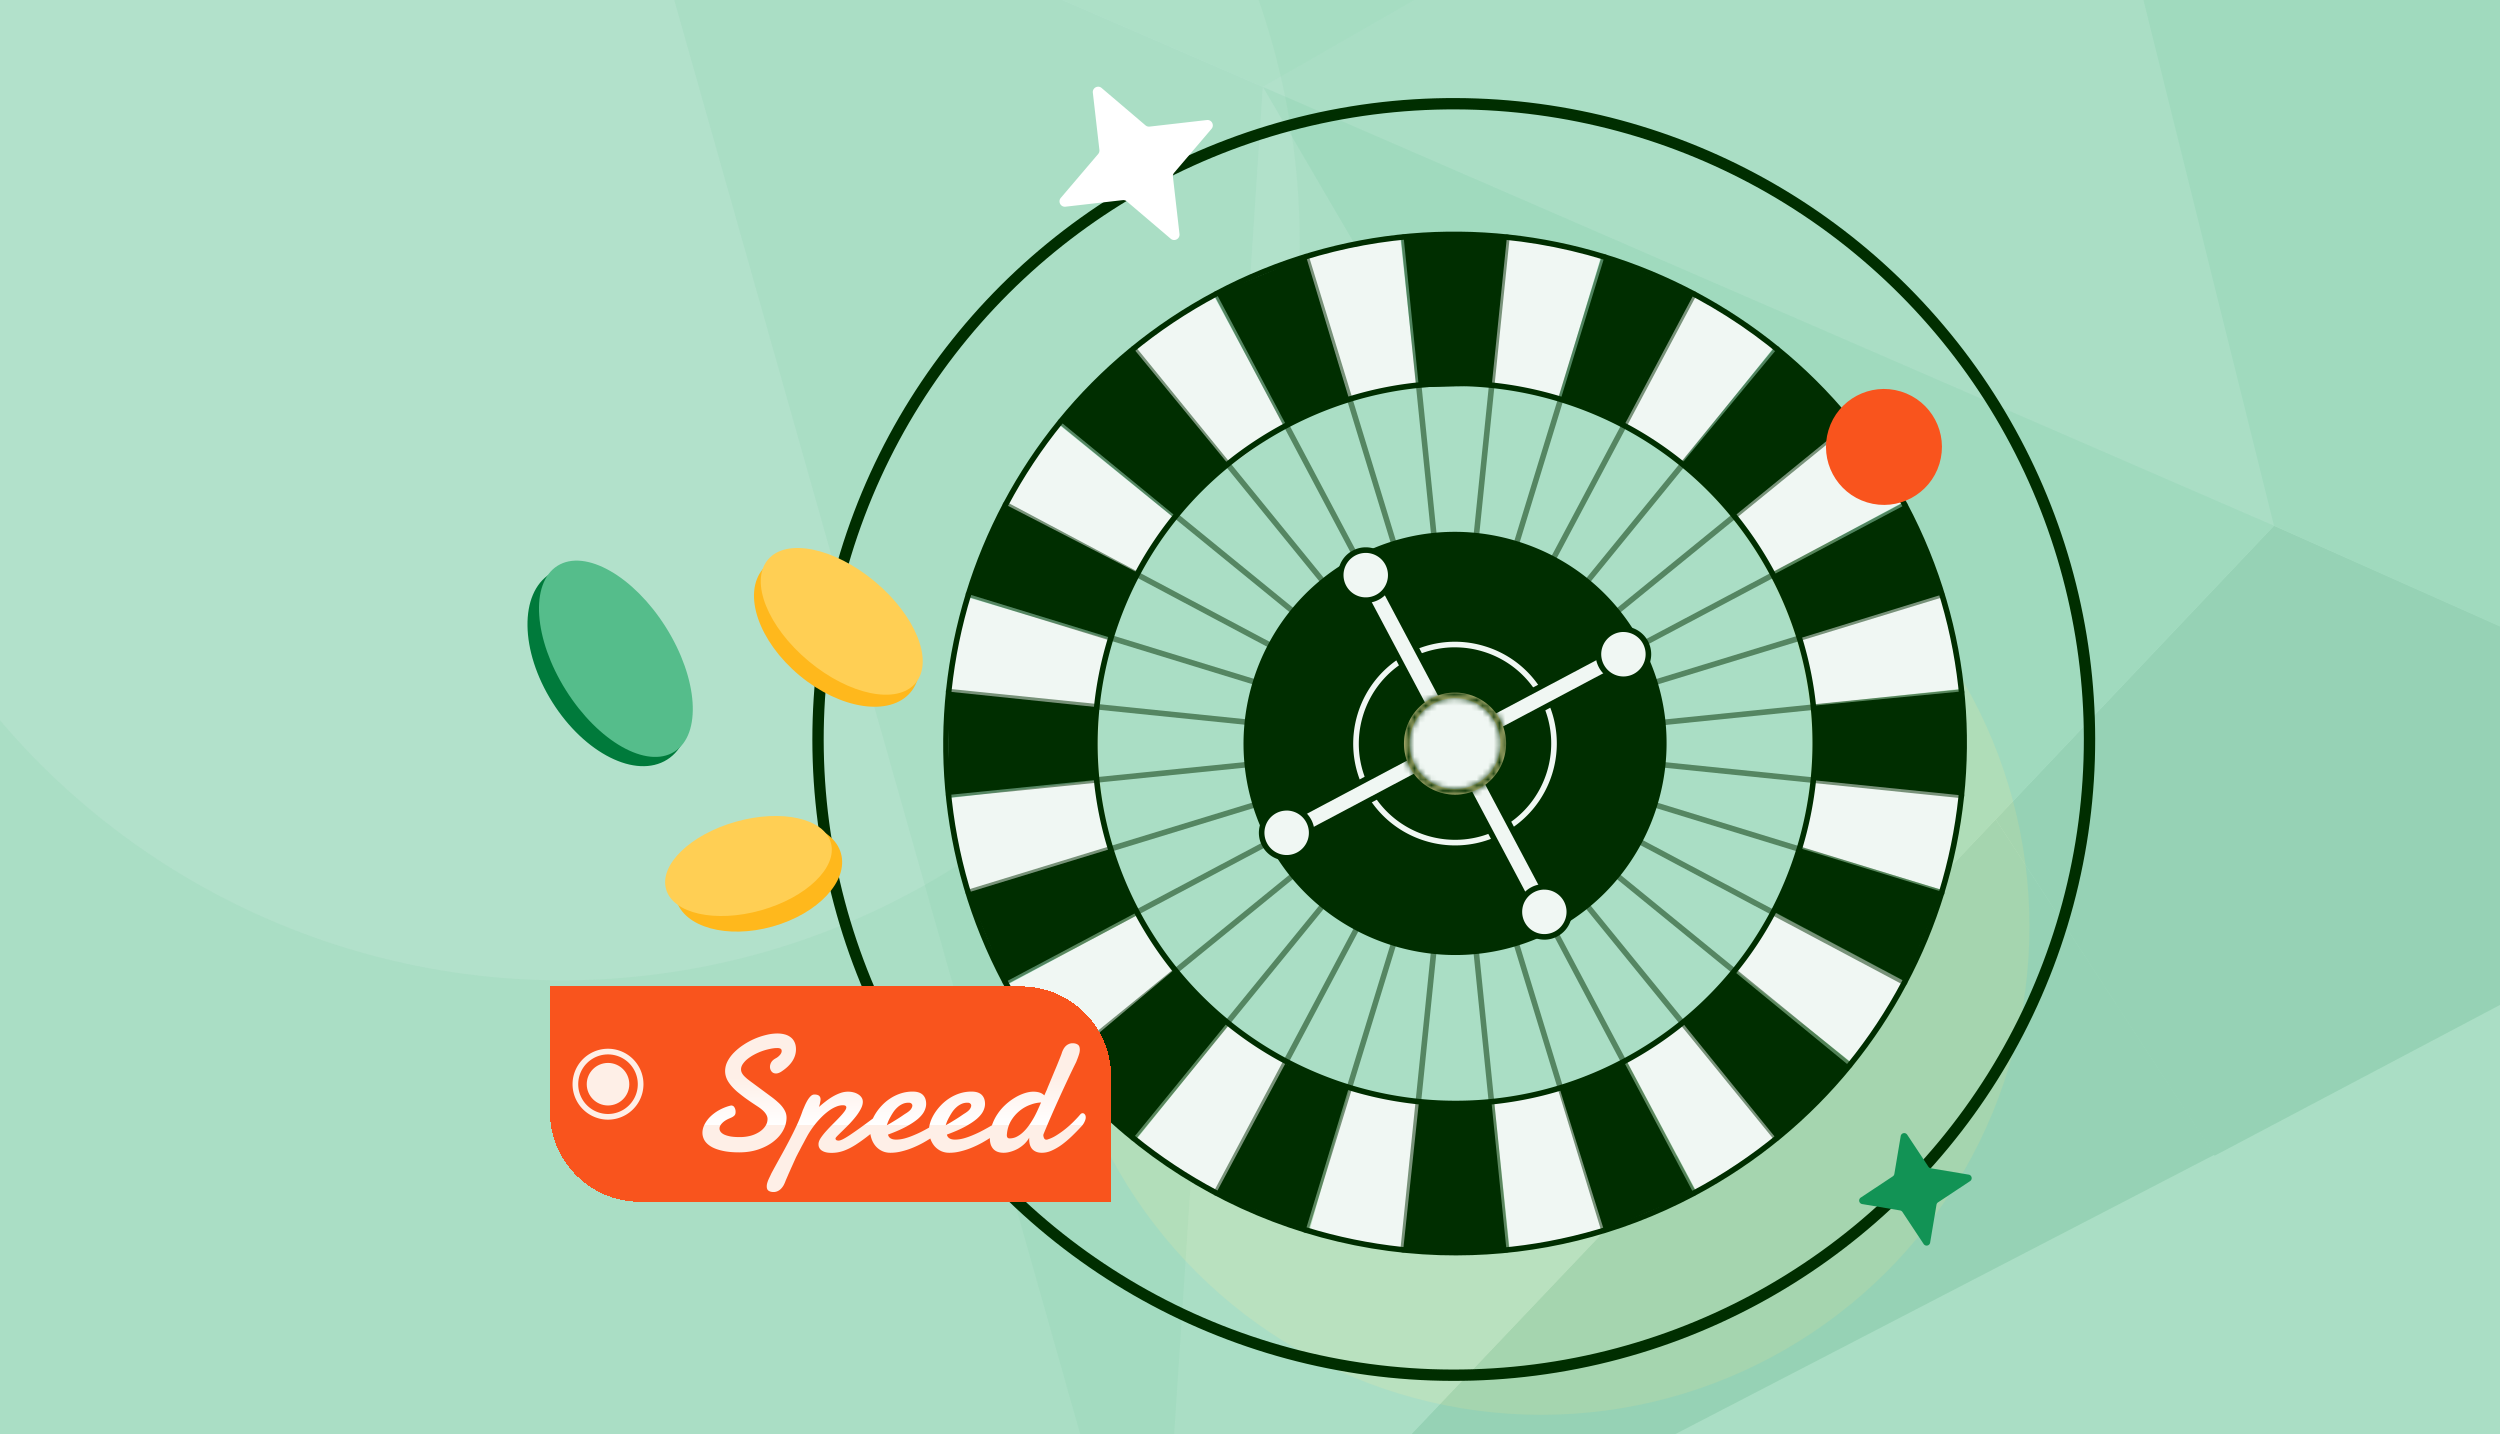 <svg xmlns="http://www.w3.org/2000/svg" width="441" height="253" fill="none"><g clip-path="url(#a)"><path fill="#AADEC5" d="M0 0h441v253H0z"/><g filter="url(#b)"><circle cx="99.159" cy="42.82" r="130.114" fill="#D5EFE2" fill-opacity=".2" transform="rotate(90 99.159 42.82)"/></g><g filter="url(#c)"><circle cx="271.885" cy="163.462" r="86.111" fill="#FFEBA4" fill-opacity=".2" transform="rotate(90 271.885 163.462)"/></g><g opacity=".12"><path fill="#007A3B" d="m401.133 92.739-49.084 51.809 38.602 59.325L509.7 140.97 401.133 92.739Z"/><path fill="#55BD8B" d="m233.342-120.444 50.661 100.62 78.017-44.883-128.678-55.737Z"/><path fill="#AADEC5" d="m222.764 15.325 178.56 77.425-39.302-157.457-139.258 80.031Z"/><path fill="#007A3B" d="m203.806 300.502 186.856-96.824-38.616-59.131-148.24 155.955Z"/><path fill="#AADEC5" d="m204.013 300.321 114.769-120.878-96.02-164.12-18.749 284.998Z"/><path fill="#71C59B" d="M222.76 15.324 109.358-33.824l94.639 334.34L222.76 15.324Z"/><path fill="#55BD8B" d="m222.766 15.324 96.006 164.314 82.359-86.9-178.365-77.414Z"/><path fill="#86D6AE" d="m109.166-33.837 113.597 49.162 61.242-35.149-50.48-100.412-124.359 86.399Z"/><path fill="#55BD8B" d="M492.125-8.173 362.03-64.703l39.098 157.44 108.556 48.427L492.125-8.173Z"/></g><ellipse cx="62.904" cy="63.551" fill="#AADEC5" rx="62.904" ry="63.551" transform="matrix(-1 .002 .002 1 319.447 67.796)"/><path fill="#F0F7F3" d="m186.705 74.84 20.421 16.565-6.58 10.029L177.3 89.12l9.405-14.28ZM326.64 187.469l-20.702-16.445 6.861-10.148 23.246 12.309-9.405 14.284ZM343.001 157.103l-25.406-7.682 2.587-12.634 26.198 2.391-3.379 17.925ZM299.267 210.224l-12.38-23.195 10.622-7.13L314.354 200l-15.087 10.224ZM345.964 121.498l-26.148 2.829-2.38-11.864 25.083-7.717 3.445 16.752ZM266.327 220.451l-2.715-25.71 11.672-2.745 7.795 25.005-16.752 3.45ZM335.745 88.558l-23.156 12.474-7.387-10.868 20.534-17.013 10.009 15.407ZM230.93 217.309l7.145-25.306 13.027 2.295-2.326 26.321-17.846-3.31ZM313.158 60.972 296.53 81.694l-10.182-6.584 12.358-23.33 14.452 9.192ZM200.355 201.12l16.372-20.336 10.222 6.495-12.31 23.246-14.284-9.405ZM282.557 44.808l-7.617 25.4-12.895-2.427 2.52-26.095 17.992 3.122ZM177.601 173.752l23.175-12.43 7.199 10.628-20.15 16.884-10.224-15.082ZM167.374 140.807l26.118-3.144 2.474 12.159-25.142 7.737-3.45-16.752ZM247.017 41.86l2.824 26.147-11.84 2.445-7.736-25.147 16.752-3.446ZM214.072 52.081l12.474 23.156-10.44 7.504-17.338-20.701 15.304-9.959ZM170.639 105.36l24.927 7.382-2.182 12.914-26.533-2.415 3.788-17.881Z"/><path fill="#002E00" d="m230.394 45.265 7.593 25.177-11.071 4.602-12.326-23.24 15.804-6.539ZM282.952 217.04l-7.899-25.231 11.377-4.548 12.321 23.24-15.799 6.539ZM313.538 201.1l-16.707-20.623 9.233-9 20.338 16.688-12.864 12.935ZM247.522 220.504l2.781-26.15 12.791.063 2.651 26.094-18.223-.007ZM336.039 173.122l-23.221-12.344 4.684-11.154 25.09 7.702-6.553 15.796ZM214.521 210.467l12.187-22.802 11.203 4.285-7.593 25.065-15.797-6.548ZM346.018 140.302l-26.159-2.677-.012-13.141 26.538-2.548-.367 18.366ZM186.99 187.993l20.125-16.929 9.488 9.213-16.702 20.475-12.911-12.759ZM342.815 104.795l-25.393 7.816-4.725-11.17 23.324-12.365 6.794 15.719ZM170.785 157.431l24.965-7.637 4.814 11.115-23.24 12.326-6.539-15.804ZM326.577 74.239l-20.564 16.746-9.306-9.257 16.737-20.175 13.133 12.686ZM167.321 122.003l26.159 2.731-.008 12.835-26.158 2.657.007-18.223ZM177.359 89.002l23.379 12.063-4.778 11.455-25.149-7.722 6.548-15.796ZM298.824 51.843 286.48 75.065l-11.174-4.626 7.722-25.149 15.796 6.553ZM265.821 41.806l-2.677 26.164-12.854.347-2.727-26.868 18.258.357ZM199.966 61.505l16.48 20.102-9.055 9.463-20.599-16.9 13.174-12.665Z"/><path fill="#002E00" d="M257.009 221.451c14.195-.03 28.581-3.411 41.974-10.512 43.994-23.331 60.803-78.103 37.472-122.096-23.326-43.994-78.098-60.803-122.092-37.472-43.993 23.33-60.803 78.103-37.472 122.097 16.231 30.601 47.675 48.054 80.123 47.988l-.005-.005Zm-.669-179.61c32.093-.066 63.191 17.19 79.243 47.462 23.074 43.511 6.451 97.686-37.065 120.76-43.511 23.074-97.686 6.451-120.76-37.066-23.074-43.511-6.451-97.686 37.065-120.765 13.24-7.021 27.479-10.368 41.517-10.396v.005Z"/><path fill="#002E00" d="M256.909 195.149a63.6 63.6 0 0 0 29.746-7.45c15.101-8.011 26.184-21.421 31.198-37.766 5.014-16.346 3.366-33.663-4.64-48.764-8.011-15.102-21.421-26.184-37.766-31.198-16.341-5.019-33.663-3.367-48.764 4.64-15.101 8.01-26.184 21.421-31.198 37.766-5.014 16.346-3.367 33.663 4.64 48.764 11.499 21.689 33.785 34.055 56.784 34.008Zm-.443-127.042a63.154 63.154 0 0 1 18.697 2.806c16.088 4.94 29.296 15.851 37.184 30.721 7.887 14.869 9.509 31.921 4.569 48.015-4.941 16.088-15.846 29.296-30.721 37.184a62.646 62.646 0 0 1-29.288 7.335c-22.645.047-44.584-12.128-55.906-33.482-7.887-14.87-9.51-31.921-4.569-48.015 4.94-16.094 15.846-29.296 30.721-37.184 9.187-4.874 19.208-7.354 29.318-7.375l-.005-.005Z"/><path fill="#002E00" d="M177.324 173.728c.079 0 .158-.02.232-.06l158.697-84.16a.492.492 0 1 0-.46-.871l-158.697 84.16a.49.49 0 0 0 .233.926l-.005.005Z" opacity=".5"/><path fill="#002E00" d="M298.752 210.994c.079 0 .157-.02.231-.06a.49.49 0 0 0 .206-.666l-84.16-158.697a.491.491 0 0 0-.666-.205.49.49 0 0 0-.205.666l84.159 158.702c.089.167.262.26.44.26h-.005Z" opacity=".5"/><path fill="#002E00" d="M230.318 217.508a.491.491 0 0 0 .468-.351l52.709-171.72a.492.492 0 1 0-.942-.289l-52.704 171.725a.49.49 0 0 0 .326.615c.05.015.099.025.148.025l-.005-.005Z" opacity=".5"/><path fill="#002E00" d="M342.536 158a.497.497 0 0 0 .472-.35.491.491 0 0 0-.326-.616L170.957 104.33a.493.493 0 0 0-.289.942l171.725 52.704c.049.015.099.02.143.02V158Z" opacity=".5"/><path fill="#002E00" d="M167.315 140.719h.049l178.712-18.146a.492.492 0 1 0-.096-.981l-178.711 18.146a.493.493 0 0 0 .046.981Z" opacity=".5"/><path fill="#002E00" d="M265.747 221.004h.049a.493.493 0 0 0 .443-.538L248.093 41.744a.492.492 0 1 0-.981.096l18.146 178.716a.491.491 0 0 0 .489.443v.005Z" opacity=".5"/><path fill="#002E00" d="M199.902 201.245a.47.47 0 0 0 .379-.183L313.823 61.863a.494.494 0 1 0-.765-.624L199.516 200.438a.492.492 0 0 0 .381.807h.005Z" opacity=".5"/><path fill="#002E00" d="M326.273 188.417a.473.473 0 0 0 .379-.183.494.494 0 0 0-.07-.695L187.383 74.002a.493.493 0 1 0-.624.765l139.203 113.537a.505.505 0 0 0 .311.113Z" opacity=".5"/><path fill="#002E00" d="M187.022 188.352a.495.495 0 0 0 .31-.109l139.3-113.413a.493.493 0 1 0-.622-.768L186.709 187.48a.495.495 0 0 0 .313.877v-.005Z" opacity=".5"/><path fill="#002E00" d="M313.38 201.298a.493.493 0 0 0 .382-.804l-113.418-139.3a.493.493 0 1 0-.768.623l113.419 139.3a.504.504 0 0 0 .385.181Z" opacity=".5"/><path fill="#002E00" d="M247.524 220.997a.489.489 0 0 0 .487-.445l18.3-178.697a.493.493 0 1 0-.981-.102l-18.305 178.698a.492.492 0 0 0 .44.541h.049l.01.005Z" opacity=".5"/><path fill="#002E00" d="M346.02 140.796a.489.489 0 0 0 .487-.445.492.492 0 0 0-.44-.541L167.37 121.505a.493.493 0 1 0-.102.981l178.703 18.31h.049Z" opacity=".5"/><path fill="#002E00" d="M170.786 157.924a.475.475 0 0 0 .143-.02l171.774-52.556a.495.495 0 0 0-.288-.946l-171.774 52.556a.495.495 0 0 0 .145.966Z" opacity=".5"/><path fill="#002E00" d="M282.952 217.533a.495.495 0 0 0 .472-.637L230.867 45.121a.494.494 0 1 0-.945.288l52.556 171.775a.497.497 0 0 0 .474.349Z" opacity=".5"/><path fill="#002E00" d="M214.522 210.96a.485.485 0 0 0 .433-.262l84.302-158.624a.49.49 0 1 0-.868-.461l-84.302 158.623a.489.489 0 0 0 .203.665.497.497 0 0 0 .232.059Z" opacity=".5"/><path fill="#002E00" d="M335.984 173.797a.487.487 0 0 0 .433-.263.49.49 0 0 0-.203-.665L177.59 88.567a.49.49 0 0 0-.665.204.49.49 0 0 0 .204.665l158.623 84.302a.497.497 0 0 0 .232.059Z" opacity=".5"/><path fill="#002E00" d="M230.686 157.248c-14.411-14.352-14.459-37.668-.107-52.079 14.351-14.41 37.668-14.458 52.078-.106 14.411 14.351 14.459 37.668.107 52.078-14.351 14.411-37.668 14.459-52.078.107Z"/><path fill="#002E00" d="M256.81 168.468a37.095 37.095 0 0 0 17.347-4.344c18.178-9.639 25.126-32.278 15.487-50.456-4.671-8.809-12.492-15.27-22.021-18.193-9.529-2.923-19.627-1.965-28.436 2.706-18.178 9.639-25.126 32.278-15.487 50.456 6.705 12.644 19.703 19.858 33.11 19.831Zm-.259-73.67a36.474 36.474 0 0 1 10.778 1.615c9.277 2.85 16.891 9.138 21.438 17.71 9.387 17.701 2.625 39.738-15.075 49.125-17.701 9.387-39.738 2.625-49.125-15.076s-2.625-39.738 15.076-49.125c5.298-2.81 11.077-4.242 16.903-4.254l.005.005Z"/><path fill="#002E00" d="M251.545 147.856c-9.223-2.83-14.405-12.602-11.574-21.825 2.831-9.223 12.602-14.405 21.825-11.574 9.223 2.831 14.405 12.602 11.575 21.825-2.831 9.223-12.603 14.405-21.826 11.574Z"/><path fill="#F0F7F3" d="M256.728 149.132a17.832 17.832 0 0 0 8.351-2.092c8.749-4.641 12.094-15.532 7.452-24.281a17.838 17.838 0 0 0-10.596-8.757 17.837 17.837 0 0 0-13.685 1.304c-8.749 4.642-12.094 15.532-7.452 24.282 3.226 6.085 9.483 9.557 15.935 9.544h-.005Zm-.121-34.942a17.02 17.02 0 0 1 5.035.754 16.875 16.875 0 0 1 10.018 8.275c4.384 8.267 1.226 18.565-7.041 22.949-8.272 4.385-18.566 1.226-22.95-7.045-4.384-8.267-1.226-18.566 7.041-22.95a16.917 16.917 0 0 1 7.897-1.988v.005Z"/><path fill="#F0F7F3" d="m226.405 145.167 58.017-30.767 1.686 3.179-58.017 30.767-1.686-3.179Z"/><path fill="#002E00" d="M228.093 148.84c.078 0 .157-.02.231-.059l58.017-30.769a.492.492 0 0 0 .205-.665l-1.687-3.176a.492.492 0 0 0-.666-.206l-58.016 30.768a.496.496 0 0 0-.206.666l1.687 3.176a.494.494 0 0 0 .44.26l-.005.005Zm57.349-31.466-57.145 30.307-1.222-2.304 57.145-30.308 1.222 2.305Z"/><path fill="#F0F7F3" d="M282.472 117.473a4.415 4.415 0 1 0 7.8-4.137 4.415 4.415 0 0 0-7.8 4.137Z"/><path fill="#002E00" d="M286.386 120.314a4.915 4.915 0 0 0 4.318-7.21 4.916 4.916 0 0 0-6.634-2.037 4.915 4.915 0 0 0-2.037 6.634 4.858 4.858 0 0 0 2.893 2.39c.479.146.967.219 1.455.218l.005.005Zm-.033-8.828a3.928 3.928 0 0 1 3.479 2.083 3.924 3.924 0 0 1-1.626 5.302 3.887 3.887 0 0 1-2.986.282 3.924 3.924 0 0 1 1.138-7.672l-.005.005Z"/><path fill="#F0F7F3" d="M223.077 148.969a4.415 4.415 0 1 0 7.8-4.138 4.415 4.415 0 0 0-7.8 4.138Z"/><path fill="#002E00" d="M226.991 151.81a4.893 4.893 0 0 0 2.281-.572 4.914 4.914 0 0 0 2.037-6.633 4.864 4.864 0 0 0-2.893-2.39 4.85 4.85 0 0 0-3.741.358 4.857 4.857 0 0 0-2.389 2.893 4.852 4.852 0 0 0 .357 3.74 4.907 4.907 0 0 0 4.353 2.609l-.005-.005Zm-.033-8.828c.39-.001.779.058 1.164.175a3.926 3.926 0 0 1 .685 7.215 3.925 3.925 0 0 1-5.589-4.612 3.917 3.917 0 0 1 3.735-2.773l.005-.005Z"/><path fill="#F0F7F3" d="m242.659 100.893 30.767 58.017-3.179 1.686-30.767-58.017 3.179-1.686Z"/><path fill="#002E00" d="M270.248 161.082a.498.498 0 0 0 .232-.06l3.175-1.687a.49.49 0 0 0 .206-.666l-30.768-58.017a.494.494 0 0 0-.666-.205l-3.176 1.687a.491.491 0 0 0-.205.666l30.768 58.016a.501.501 0 0 0 .291.241c.049.015.099.02.143.02v.005Zm2.509-2.381-2.304 1.222-30.308-57.15 2.304-1.222 30.308 57.15Z"/><path fill="#F0F7F3" d="M268.511 162.908a4.412 4.412 0 1 1 7.81-4.107 4.412 4.412 0 0 1-7.81 4.107Z"/><path fill="#002E00" d="M272.434 165.76a4.852 4.852 0 0 0 2.281-.577 4.914 4.914 0 0 0 2.037-6.634 4.915 4.915 0 0 0-6.633-2.037 4.915 4.915 0 0 0-2.037 6.634 4.858 4.858 0 0 0 2.893 2.39c.478.147.967.22 1.455.219l.004.005Zm-.032-8.828a3.927 3.927 0 0 1 3.479 2.082 3.926 3.926 0 0 1-1.626 5.303 3.895 3.895 0 0 1-2.986.282 3.925 3.925 0 0 1 1.138-7.672l-.005.005Z"/><path fill="#F0F7F3" d="M238.852 97.556a4.415 4.415 0 1 0 4.138 7.8 4.415 4.415 0 0 0-4.138-7.8Z"/><path fill="#002E00" d="M240.94 106.36a4.89 4.89 0 0 0 2.281-.572 4.915 4.915 0 0 0 2.037-6.633 4.857 4.857 0 0 0-2.893-2.39 4.853 4.853 0 0 0-3.741.358 4.86 4.86 0 0 0-2.389 2.893 4.852 4.852 0 0 0 .357 3.74 4.908 4.908 0 0 0 4.353 2.609l-.005-.005Zm-.033-8.828c.39 0 .779.057 1.164.175a3.925 3.925 0 0 1 .685 7.215 3.925 3.925 0 0 1-5.589-4.612 3.917 3.917 0 0 1 3.736-2.773l.004-.005Z"/><path fill="#F0F7F3" d="M250.958 137.48a8.512 8.512 0 0 1-.617-12.022 8.513 8.513 0 1 1 .617 12.022Z"/><mask id="d" fill="#fff"><path d="M256.694 140.176a8.976 8.976 0 0 0 4.188-1.049 8.943 8.943 0 0 0 4.391-5.312 8.941 8.941 0 0 0-.655-6.86c-2.326-4.387-7.791-6.062-12.173-3.736-4.387 2.325-6.062 7.785-3.736 12.172a9.009 9.009 0 0 0 7.99 4.785h-.005Zm-.064-17.02a8.038 8.038 0 0 1 7.116 4.259 7.974 7.974 0 0 1 .585 6.111 7.958 7.958 0 0 1-3.909 4.73c-3.905 2.073-8.768.58-10.841-3.33-2.074-3.904-.58-8.767 3.329-10.841a7.99 7.99 0 0 1 3.725-.934l-.005.005Z"/></mask><path fill="#FFEBA4" d="M256.694 140.176a8.976 8.976 0 0 0 4.188-1.049 8.943 8.943 0 0 0 4.391-5.312 8.941 8.941 0 0 0-.655-6.86c-2.326-4.387-7.791-6.062-12.173-3.736-4.387 2.325-6.062 7.785-3.736 12.172a9.009 9.009 0 0 0 7.99 4.785h-.005Zm-.064-17.02a8.038 8.038 0 0 1 7.116 4.259 7.974 7.974 0 0 1 .585 6.111 7.958 7.958 0 0 1-3.909 4.73c-3.905 2.073-8.768.58-10.841-3.33-2.074-3.904-.58-8.767 3.329-10.841a7.99 7.99 0 0 1 3.725-.934l-.005.005Z"/><path fill="#002E00" d="m260.882 139.127 3.413 6.436-.01.006-3.403-6.442Zm3.736-12.172-6.433 3.419-.004-.007 6.437-3.412Zm-12.173-3.736 3.415 6.435-.003.001-3.412-6.436Zm-3.736 12.172 6.437-3.412-6.437 3.412Zm7.921-12.235.015 7.285-17.569.036 12.388-12.458 5.166 5.137Zm7.116 4.259 6.43-3.425.004.007-6.434 3.418Zm-3.324 10.841-3.417-6.435.012-.006 3.405 6.441Zm-10.841-3.33 6.434-3.416.002.003-6.436 3.413Zm3.329-10.841-3.413-6.436.004-.002 3.409 6.438Zm3.725-.934-.015-7.285 17.569-.036-12.388 12.458-5.166-5.137Zm.044 9.74c.256-.001.524-.06.799-.205l6.807 12.883a16.267 16.267 0 0 1-7.576 1.892l-.03-14.57Zm.789-.2a1.66 1.66 0 0 0 .84-1.013l13.929 4.273a16.223 16.223 0 0 1-7.942 9.612l-6.827-12.872Zm.84-1.013a1.658 1.658 0 0 0-.123-1.304l12.865-6.839a16.217 16.217 0 0 1 1.187 12.416l-13.929-4.273Zm-.127-1.311a1.729 1.729 0 0 0-2.321-.713l-6.83-12.87c7.936-4.213 17.813-1.186 22.024 6.758l-12.873 6.825Zm-2.324-.712a1.728 1.728 0 0 0-.711 2.324l-12.874 6.825c-4.208-7.94-1.184-17.81 6.761-22.022l6.824 12.873Zm-.711 2.324c.298.563.884.913 1.538.912l.03 14.57c-5.823.012-11.504-3.115-14.442-8.658l12.874-6.824Zm1.568 15.482h-.005l-.03-14.57h.005l.03 14.57Zm-.099-31.59c5.477-.012 10.8 2.935 13.561 8.119l-12.86 6.849a.753.753 0 0 0-.671-.398l-.03-14.57Zm13.565 8.126a15.26 15.26 0 0 1 1.117 11.662l-13.932-4.266a.695.695 0 0 0-.052-.56l12.867-6.836Zm1.117 11.662a15.242 15.242 0 0 1-7.47 9.037l-6.81-12.881a.675.675 0 0 0 .348-.422l13.932 4.266Zm-7.459 9.031c-7.465 3.964-16.737 1.109-20.694-6.351l12.873-6.826a.74.74 0 0 0 .988.308l6.833 12.869Zm-20.692-6.347c-3.964-7.465-1.109-16.738 6.351-20.694l6.826 12.872a.74.74 0 0 0-.308.989l-12.869 6.833Zm6.355-20.696a15.277 15.277 0 0 1 7.119-1.781l.03 14.57a.707.707 0 0 0-.33.087l-6.819-12.876Zm12.3 10.641-.005.005-10.332-10.274.005-.005 10.332 10.274Z" mask="url(#d)"/><circle cx="113.143" cy="113.143" r="112.143" stroke="#002E00" stroke-width="2" transform="scale(-1 1) rotate(-16.936 -13.551 1363.025)"/><path fill="#F9541D" stroke="#F9541D" d="M323.027 76.007c-1.564 5.138 1.333 10.572 6.471 12.137 5.138 1.564 10.572-1.333 12.137-6.471 1.564-5.138-1.333-10.572-6.471-12.137-5.138-1.565-10.572 1.332-12.137 6.47Z"/><path fill="#129355" d="m340.173 205.81-3.743-5.65a.63.63 0 0 0-1.146.244l-1.122 6.683a.63.63 0 0 1-.273.421l-5.65 3.743a.63.63 0 0 0 .244 1.146l6.683 1.122a.63.63 0 0 1 .421.273l3.743 5.65a.63.63 0 0 0 1.147-.244l1.121-6.683a.634.634 0 0 1 .273-.421l5.65-3.743a.63.63 0 0 0-.244-1.147l-6.683-1.121a.634.634 0 0 1-.421-.273Z"/><ellipse cx="16.972" cy="10.296" fill="#FFB81C" rx="16.972" ry="10.296" transform="scale(-1 1) rotate(-39.849 73.906 287.785)"/><ellipse cx="16.972" cy="9.132" fill="#FFCF54" rx="16.972" ry="9.132" transform="scale(-1 1) rotate(-39.849 72.839 287.599)"/><ellipse cx="15.099" cy="9.159" fill="#FFB81C" rx="15.099" ry="9.159" transform="scale(-1 1) rotate(15.703 -586.772 -458.03)"/><ellipse cx="15.099" cy="8.123" fill="#FFCF54" rx="15.099" ry="8.123" transform="scale(-1 1) rotate(15.703 -582.905 -453.028)"/><path fill="#007A3B" stroke="#007A3B" stroke-width="1.325" d="M97.42 101.764c-2.476 1.556-3.77 4.679-3.707 8.652.062 3.959 1.48 8.642 4.272 13.085 2.792 4.443 6.396 7.752 9.936 9.525 3.552 1.78 6.928 1.97 9.403.414 2.476-1.555 3.769-4.679 3.707-8.652-.063-3.959-1.48-8.642-4.272-13.085-2.792-4.443-6.396-7.751-9.936-9.525-3.552-1.78-6.928-1.97-9.403-.414Z"/><ellipse cx="19.368" cy="10.42" fill="#55BD8B" rx="19.368" ry="10.42" transform="scale(-1 1) rotate(-57.855 51.07 179.13)"/><path fill="#fff" d="m202.068 22.113-7.74-6.59c-.649-.553-1.645-.03-1.551.826l1.158 10.1a.952.952 0 0 1-.22.72l-6.59 7.74c-.552.65-.028 1.646.827 1.552l10.099-1.158a.952.952 0 0 1 .721.22l7.74 6.59c.649.551 1.645.028 1.551-.828l-1.158-10.099a.952.952 0 0 1 .22-.72l6.59-7.74c.552-.65.028-1.646-.827-1.552l-10.099 1.158a.952.952 0 0 1-.721-.22Z"/><g filter="url(#e)"><path fill="#F9541D" d="M93 172h83.09c8.787 0 15.91 7.123 15.91 15.91V210h-83.09c-8.787 0-15.91-7.123-15.91-15.91V172Z" shape-rendering="crispEdges"/><g filter="url(#f)"><path fill="url(#g)" d="M124.956 192.516c.277 0 .478.114.602.344.134.219.201.473.201.759 0 .144-.014.268-.043.373a.745.745 0 0 1-.172.301 1.797 1.797 0 0 1-.344.258c-.143.077-.33.163-.559.258-.535.23-.956.507-1.262.832-.305.315-.458.63-.458.946 0 .2.067.391.2.573.134.182.344.344.631.487.287.134.655.244 1.104.33.459.077 1.008.115 1.648.115.66 0 1.286-.077 1.878-.23a5.447 5.447 0 0 0 1.548-.673c.45-.287.803-.626 1.061-1.018.268-.392.402-.817.402-1.276 0-.344-.144-.702-.431-1.075-.286-.373-.74-.76-1.361-1.161-1.099-.717-1.935-1.295-2.509-1.735a37.494 37.494 0 0 1-1.046-.831c-.717-.631-1.252-1.237-1.606-1.82-.353-.583-.53-1.19-.53-1.821 0-.583.138-1.151.416-1.706a6.467 6.467 0 0 1 1.146-1.562 10.096 10.096 0 0 1 1.649-1.348 12.7 12.7 0 0 1 1.964-1.075 12.526 12.526 0 0 1 2.064-.688 8.271 8.271 0 0 1 1.978-.258c.468 0 .898.053 1.29.158.401.105.75.272 1.047.502.296.219.525.506.688.86.172.353.258.778.258 1.275 0 .717-.206 1.4-.617 2.05-.411.65-1.037 1.257-1.878 1.821-.372.258-.716.387-1.032.387-.325 0-.583-.115-.774-.344a1.293 1.293 0 0 1-.286-.832c0-.267.076-.535.229-.802.162-.268.42-.497.774-.688.277-.144.521-.335.731-.574.22-.248.33-.487.33-.717 0-.219-.077-.363-.23-.43-.143-.067-.32-.1-.53-.1-.401 0-.841.053-1.319.158a10.165 10.165 0 0 0-2.795 1.017 7.74 7.74 0 0 0-1.175.775 4.172 4.172 0 0 0-.818.888c-.2.306-.301.612-.301.918 0 .21.043.406.129.587.086.182.211.364.373.545.172.182.378.373.617.574.238.191.516.401.831.63l3.354 2.48c.43.316.813.626 1.147.932.344.296.631.597.86.903.229.296.406.597.53.903.125.306.187.631.187.975 0 .764-.201 1.514-.602 2.25-.392.727-.956 1.376-1.692 1.95-.726.573-1.605 1.037-2.637 1.39-1.023.354-2.16.531-3.412.531-1.166 0-2.16-.096-2.982-.287-.812-.182-1.481-.43-2.006-.745-.526-.325-.908-.693-1.147-1.104a2.634 2.634 0 0 1-.359-1.319c0-.478.12-.96.359-1.448a5.405 5.405 0 0 1 1.032-1.405 7.425 7.425 0 0 1 1.605-1.175 8.225 8.225 0 0 1 2.05-.788Zm26.426 1.247c.134-.077.258-.139.373-.187a.864.864 0 0 1 .329-.071c.211 0 .368.081.473.243a.99.99 0 0 1 .158.574c0 .248-.067.501-.201.76a1.606 1.606 0 0 1-.573.645 145.64 145.64 0 0 0-2.738 2.092 29.216 29.216 0 0 1-2.279 1.635c-.707.449-1.4.798-2.079 1.046a6.297 6.297 0 0 1-2.179.373c-.726 0-1.29-.134-1.691-.402a1.265 1.265 0 0 1-.588-1.103v-.101a.64.64 0 0 1 .015-.129c.038-.286.186-.616.444-.989s.569-.76.932-1.161c.363-.401.75-.808 1.161-1.218.411-.411.788-.798 1.132-1.162.354-.372.645-.711.875-1.017.229-.306.344-.555.344-.746a.316.316 0 0 0-.144-.272c-.095-.067-.253-.1-.473-.1-.382 0-.779.086-1.19.258a5.9 5.9 0 0 0-1.204.673c-.391.277-.778.598-1.161.961-.372.363-.726.74-1.06 1.132-.325.392-.626.789-.904 1.19-.267.392-.497.755-.688 1.089l-.243.445c-.105.191-.22.406-.344.645-.125.239-.258.487-.402.745-.134.249-.258.488-.372.717-.115.22-.22.416-.316.588a6.447 6.447 0 0 1-.186.372c-.048.086-.129.249-.244.488-.105.239-.229.516-.373.831-.143.325-.296.664-.458 1.018-.153.354-.301.688-.445 1.003-.133.316-.253.593-.358.832a7.332 7.332 0 0 0-.201.487 5.214 5.214 0 0 1-.329.703c-.134.219-.282.41-.445.573a1.937 1.937 0 0 1-.573.401c-.22.105-.464.158-.731.158-.344 0-.626-.072-.846-.215-.229-.134-.344-.397-.344-.788 0-.192.029-.387.086-.588.057-.201.129-.402.215-.602.086-.191.177-.382.272-.574.086-.181.168-.358.244-.53.516-.956 1.042-1.916 1.577-2.881.535-.956 1.046-1.902 1.534-2.838a63.69 63.69 0 0 0 1.376-2.781c.42-.908.769-1.778 1.046-2.609.077-.172.182-.416.316-.731.133-.316.286-.626.458-.932.172-.306.364-.569.574-.789.22-.229.454-.344.702-.344.382 0 .66.077.832.23.172.143.258.358.258.645 0 .057-.01.148-.029.272a8.788 8.788 0 0 1-.072.402 4.56 4.56 0 0 1-.1.387 1.31 1.31 0 0 1-.086.272c.353-.325.736-.645 1.147-.96.411-.325.836-.617 1.275-.875.44-.258.889-.468 1.348-.631a4.108 4.108 0 0 1 1.376-.243c.315 0 .626.038.932.114.315.077.592.192.831.344.249.144.449.33.602.559.153.22.23.478.23.775 0 .391-.12.812-.359 1.261-.229.44-.521.884-.874 1.333-.354.449-.736.889-1.147 1.319-.411.42-.798.807-1.161 1.161-.354.344-.655.64-.903.889-.239.239-.363.401-.373.487 0 .115.043.21.129.287.086.067.23.1.43.1.163 0 .402-.076.717-.229.315-.153.755-.416 1.319-.789a68.236 68.236 0 0 0 2.164-1.519c.879-.64 1.959-1.443 3.24-2.408Zm5.11-1.72a.64.64 0 0 0-.129-.015h-.129c-.363 0-.703.072-1.018.215a3.466 3.466 0 0 0-.874.574 4.68 4.68 0 0 0-.703.788c-.2.296-.382.593-.544.889a8.363 8.363 0 0 0-.416.831c-.105.268-.186.492-.244.674.335-.172.679-.368 1.032-.588.363-.22.703-.43 1.018-.631.315-.2.588-.382.817-.544.239-.163.406-.273.502-.33.43-.268.726-.516.889-.745.162-.239.243-.445.243-.617a.442.442 0 0 0-.143-.344.541.541 0 0 0-.301-.157Zm.516-1.979c.793 0 1.386.192 1.777.574.392.382.588.912.588 1.591 0 .401-.105.822-.315 1.261-.21.44-.574.889-1.09 1.348-.516.449-1.209.912-2.078 1.39-.86.469-1.94.942-3.24 1.419a.958.958 0 0 0 .445.66c.248.153.578.229.989.229.439 0 .908-.062 1.404-.186a11.82 11.82 0 0 0 1.491-.502c.497-.201.98-.416 1.448-.645.468-.239.889-.463 1.261-.674.383-.21.698-.392.947-.544a6.41 6.41 0 0 1 .516-.287.572.572 0 0 1 .229-.1c.076-.01.143-.015.201-.015.114 0 .21.029.286.086.077.048.139.11.187.187a.516.516 0 0 1 .114.229.845.845 0 0 1 .029.201c0 .086-.01.191-.029.315-.019.115-.09.248-.215.401-.047.048-.21.177-.487.387-.268.211-.616.459-1.046.746-.43.286-.932.592-1.506.917-.563.316-1.165.607-1.806.875-.63.267-1.29.487-1.978.659a7.93 7.93 0 0 1-2.035.272c-.574 0-1.085-.11-1.534-.329a3.548 3.548 0 0 1-1.133-.889 4.025 4.025 0 0 1-.702-1.29 4.808 4.808 0 0 1-.244-1.534c0-.411.081-.86.244-1.347.162-.497.397-.994.702-1.491.306-.497.679-.98 1.118-1.448.45-.478.951-.898 1.506-1.261a7.787 7.787 0 0 1 1.82-.875 6.795 6.795 0 0 1 2.136-.33Zm9.869 1.979a.64.64 0 0 0-.129-.015h-.129a2.44 2.44 0 0 0-1.018.215 3.466 3.466 0 0 0-.874.574 4.68 4.68 0 0 0-.703.788c-.2.296-.382.593-.544.889a8.363 8.363 0 0 0-.416.831c-.105.268-.186.492-.244.674.335-.172.679-.368 1.032-.588.364-.22.703-.43 1.018-.631.316-.2.588-.382.817-.544.239-.163.406-.273.502-.33.43-.268.726-.516.889-.745.162-.239.243-.445.243-.617a.439.439 0 0 0-.143-.344.541.541 0 0 0-.301-.157Zm.516-1.979c.793 0 1.386.192 1.778.574.391.382.587.912.587 1.591 0 .401-.105.822-.315 1.261-.21.44-.573.889-1.09 1.348-.516.449-1.208.912-2.078 1.39-.86.469-1.94.942-3.24 1.419a.958.958 0 0 0 .445.66c.248.153.578.229.989.229.439 0 .908-.062 1.405-.186a11.86 11.86 0 0 0 1.49-.502c.497-.201.98-.416 1.448-.645.468-.239.889-.463 1.262-.674.382-.21.697-.392.946-.544a6.41 6.41 0 0 1 .516-.287.572.572 0 0 1 .229-.1c.077-.01.143-.015.201-.015a.47.47 0 0 1 .287.086c.076.048.138.11.186.187a.529.529 0 0 1 .115.229.839.839 0 0 1 .028.201c0 .086-.009.191-.028.315-.02.115-.091.248-.215.401a7.464 7.464 0 0 1-.488.387c-.267.211-.616.459-1.046.746-.43.286-.932.592-1.505.917-.564.316-1.166.607-1.807.875-.63.267-1.29.487-1.978.659a7.93 7.93 0 0 1-2.035.272c-.574 0-1.085-.11-1.534-.329a3.548 3.548 0 0 1-1.133-.889 4.044 4.044 0 0 1-.702-1.29 4.836 4.836 0 0 1-.244-1.534c0-.411.082-.86.244-1.347.163-.497.397-.994.702-1.491.306-.497.679-.98 1.119-1.448.449-.478.95-.898 1.505-1.261a7.787 7.787 0 0 1 1.82-.875 6.795 6.795 0 0 1 2.136-.33Zm12.679 7.526a.154.154 0 0 0-.015.072.153.153 0 0 1-.014.071c0 .172.043.354.129.545.086.182.225.272.416.272a.403.403 0 0 0 .172-.028 6.594 6.594 0 0 0 1.648-.774 16.24 16.24 0 0 0 1.62-1.161c.516-.421.989-.851 1.419-1.29.44-.44.803-.832 1.09-1.176.133-.162.282-.244.444-.244.143 0 .268.067.373.201.114.134.172.315.172.545 0 .181-.053.396-.158.645a3.113 3.113 0 0 1-.487.803 38.23 38.23 0 0 1-1.735 1.791 18.29 18.29 0 0 1-1.792 1.534 9.88 9.88 0 0 1-1.806 1.061 4.217 4.217 0 0 1-1.749.401c-.697 0-1.247-.196-1.648-.587-.401-.402-.602-.999-.602-1.792v-.144c0-.057.005-.109.014-.157-.22.401-.502.769-.846 1.104a6.168 6.168 0 0 1-1.132.845 5.91 5.91 0 0 1-1.276.531c-.439.133-.865.2-1.276.2-.353 0-.678-.047-.974-.143a1.972 1.972 0 0 1-.774-.459 2.245 2.245 0 0 1-.502-.802c-.115-.325-.172-.717-.172-1.176 0-.803.124-1.562.373-2.279a8.24 8.24 0 0 1 .989-1.993 8.967 8.967 0 0 1 1.404-1.634 10.223 10.223 0 0 1 1.649-1.233 8.234 8.234 0 0 1 1.706-.788c.564-.181 1.08-.272 1.548-.272.545 0 1.013.091 1.405.272.191.096.368.225.53.387.038-.086.077-.167.115-.244.095-.229.181-.425.258-.587.076-.172.129-.297.157-.373.029-.086.11-.287.244-.602s.287-.683.459-1.104c.181-.43.373-.889.573-1.376.211-.487.402-.946.574-1.376l.444-1.104c.124-.315.201-.516.229-.602.067-.239.158-.468.273-.688.114-.229.248-.425.401-.588.163-.172.349-.305.559-.401.21-.105.449-.158.717-.158.363 0 .664.082.903.244.239.153.358.454.358.903 0 .182-.024.368-.071.559a5.408 5.408 0 0 1-.172.559 6.663 6.663 0 0 1-.201.545c-.067.172-.129.334-.186.487-.478.956-.98 1.998-1.506 3.125a286.828 286.828 0 0 0-1.562 3.383 212.631 212.631 0 0 0-1.476 3.326 132.31 132.31 0 0 0-1.233 2.924Zm-.43-5.605a5.86 5.86 0 0 0-1.806.373 6.306 6.306 0 0 0-1.993 1.118 6.576 6.576 0 0 0-1.534 1.806c-.411.717-.645 1.539-.702 2.466 0 .382.162.573.487.573.402 0 .784-.081 1.147-.244a4.674 4.674 0 0 0 1.032-.673c.335-.287.645-.612.932-.975.287-.363.549-.741.788-1.132.249-.392.469-.779.66-1.162.2-.391.372-.755.516-1.089l.2-.444c.077-.182.168-.387.273-.617Z"/></g></g><path stroke="#FEEFE7" d="M113.006 191.253a5.753 5.753 0 1 1-11.507 0 5.753 5.753 0 0 1 11.507 0Z"/><circle cx="107.254" cy="191.253" r="3.38" fill="#FEEFE7" stroke="#FEEFE7" stroke-width=".744"/></g><defs><filter id="b" width="452.229" height="452.229" x="-126.955" y="-183.295" color-interpolation-filters="sRGB" filterUnits="userSpaceOnUse"><feFlood flood-opacity="0" result="BackgroundImageFix"/><feBlend in="SourceGraphic" in2="BackgroundImageFix" result="shape"/><feGaussianBlur result="effect1_foregroundBlur_12240_33428" stdDeviation="48"/></filter><filter id="c" width="364.221" height="364.221" x="89.775" y="-18.648" color-interpolation-filters="sRGB" filterUnits="userSpaceOnUse"><feFlood flood-opacity="0" result="BackgroundImageFix"/><feBlend in="SourceGraphic" in2="BackgroundImageFix" result="shape"/><feGaussianBlur result="effect1_foregroundBlur_12240_33428" stdDeviation="48"/></filter><filter id="e" width="103" height="40" x="93" y="172" color-interpolation-filters="sRGB" filterUnits="userSpaceOnUse"><feFlood flood-opacity="0" result="BackgroundImageFix"/><feColorMatrix in="SourceAlpha" result="hardAlpha" values="0 0 0 0 0 0 0 0 0 0 0 0 0 0 0 0 0 0 127 0"/><feOffset dx="4" dy="2"/><feComposite in2="hardAlpha" operator="out"/><feColorMatrix values="0 0 0 0 0 0 0 0 0 0.051 0 0 0 0 0 0 0 0 1 0"/><feBlend in2="BackgroundImageFix" result="effect1_dropShadow_12240_33428"/><feBlend in="SourceGraphic" in2="effect1_dropShadow_12240_33428" result="shape"/></filter><filter id="f" width="69.092" height="29.444" x="119.172" y="179.569" color-interpolation-filters="sRGB" filterUnits="userSpaceOnUse"><feFlood flood-opacity="0" result="BackgroundImageFix"/><feColorMatrix in="SourceAlpha" result="hardAlpha" values="0 0 0 0 0 0 0 0 0 0 0 0 0 0 0 0 0 0 127 0"/><feOffset dy=".492"/><feGaussianBlur stdDeviation=".369"/><feComposite in2="hardAlpha" operator="out"/><feColorMatrix values="0 0 0 0 0.263 0 0 0 0 0.22 0 0 0 0 0.792 0 0 0 1 0"/><feBlend in2="BackgroundImageFix" result="effect1_dropShadow_12240_33428"/><feBlend in="SourceGraphic" in2="effect1_dropShadow_12240_33428" result="shape"/></filter><linearGradient id="g" x1="150.5" x2="150.5" y1="176.5" y2="205.5" gradientUnits="userSpaceOnUse"><stop offset=".385" stop-color="#FEEFE7"/><stop offset=".67" stop-color="#fff"/><stop offset=".67" stop-color="#FEEFE7"/></linearGradient><clipPath id="a"><path fill="#fff" d="M0 0h441v253H0z"/></clipPath></defs></svg>